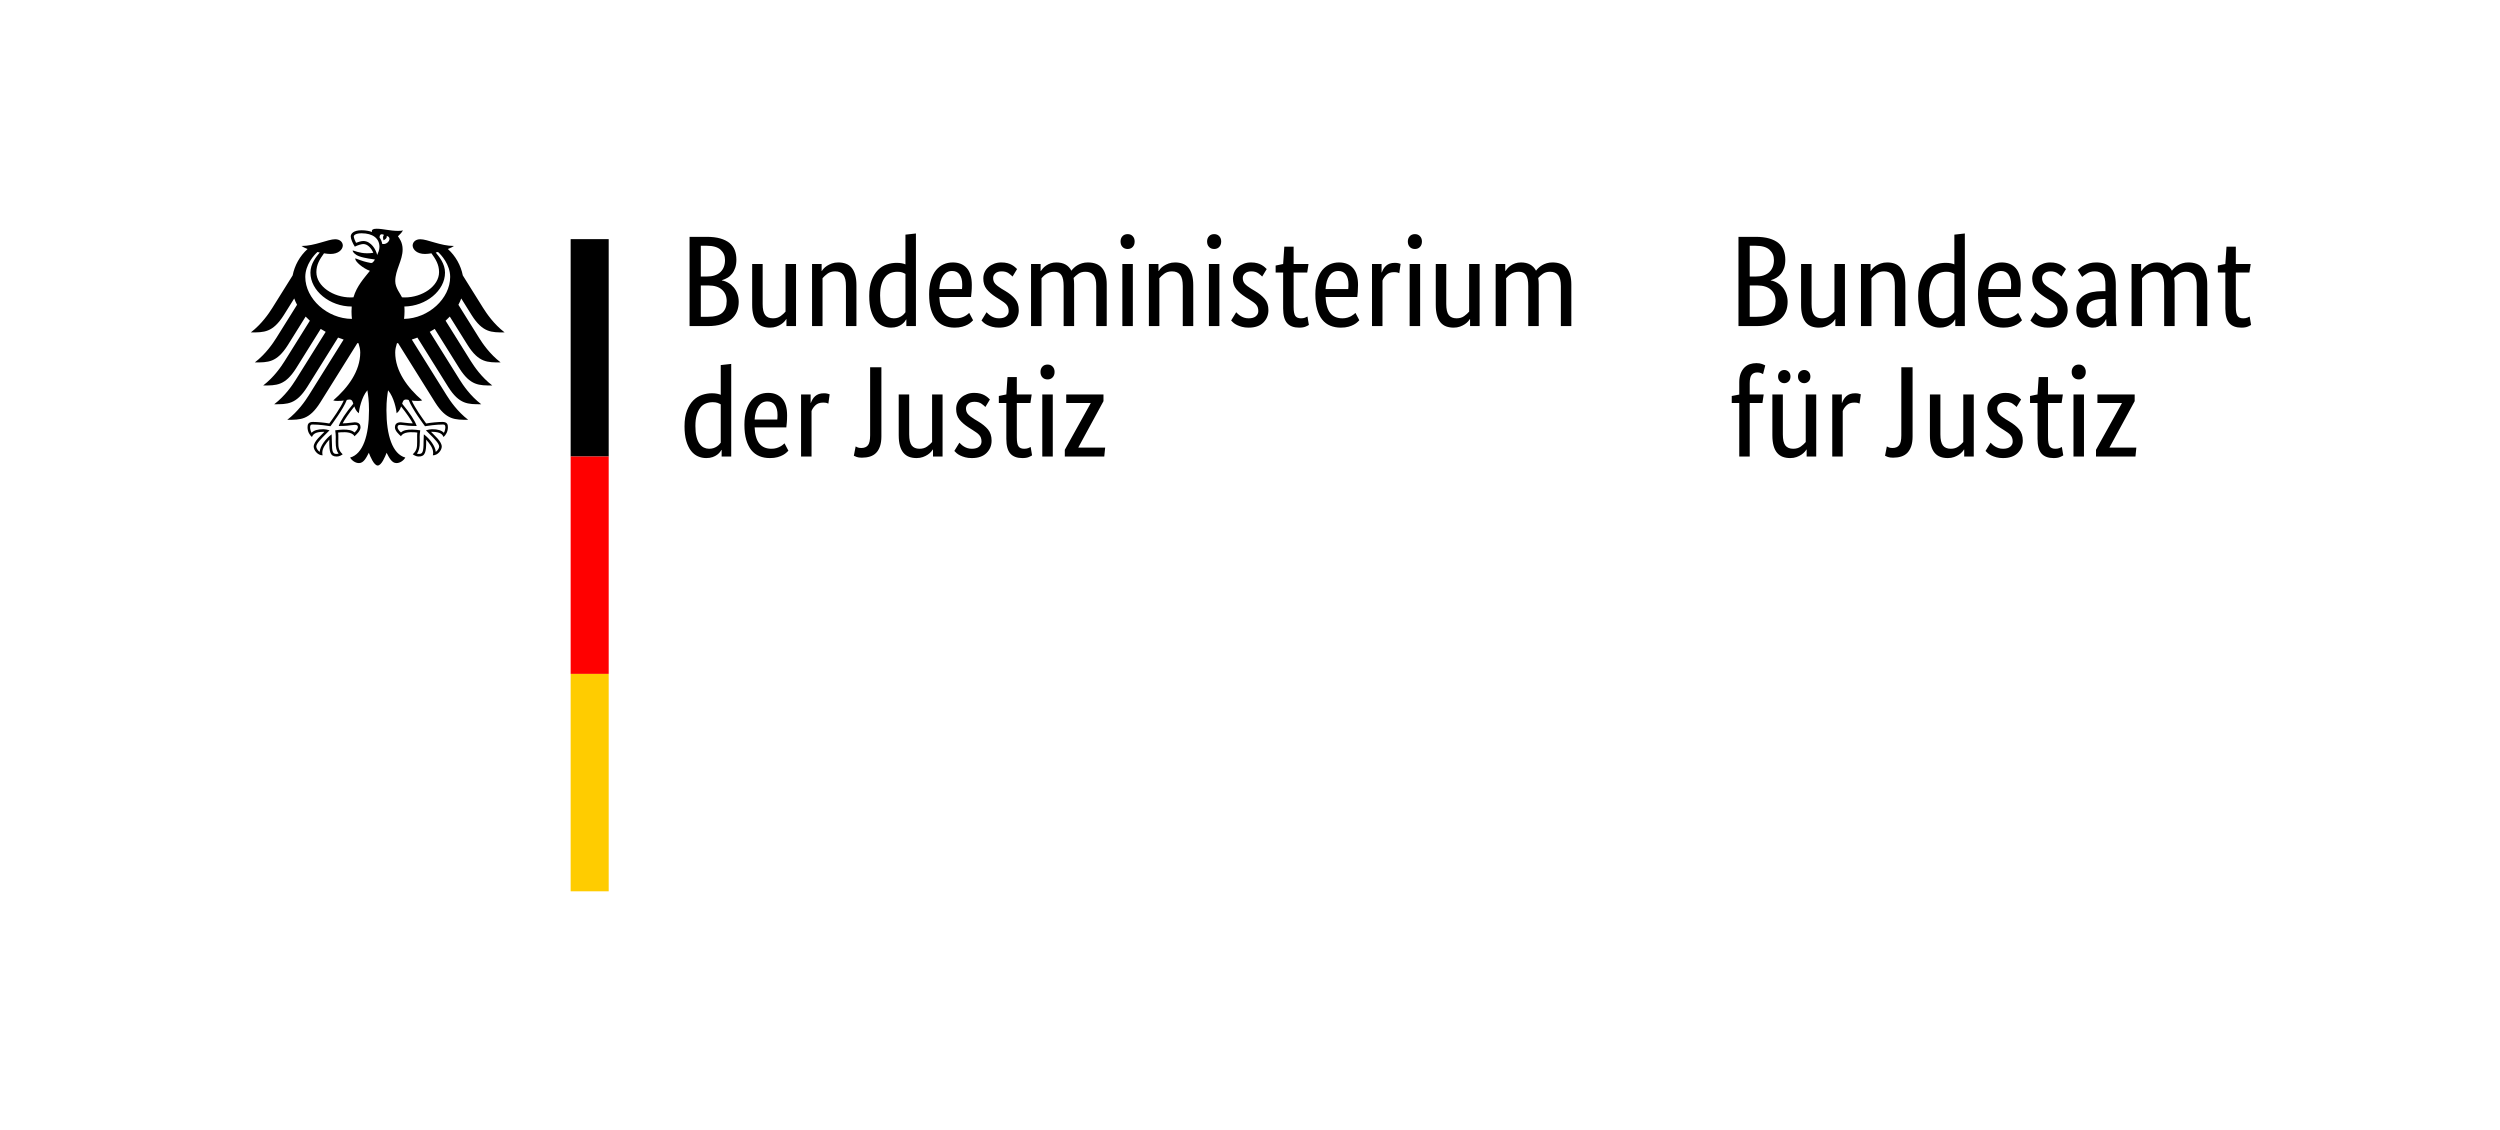 <?xml version="1.0" encoding="UTF-8"?>
<!DOCTYPE svg PUBLIC "-//W3C//DTD SVG 1.1//EN" "http://www.w3.org/Graphics/SVG/1.1/DTD/svg11.dtd">
<svg version="1.1" xmlns="http://www.w3.org/2000/svg" xmlns:xlink="http://www.w3.org/1999/xlink" x="0" y="0" width="230" height="104" viewBox="0, 0, 230, 104">
  <g id="Background">
    <rect x="0" y="0" width="230" height="104" fill="#FFFFFF"/>
  </g>
  <g id="Name" transform="scale(1,-1) translate(0,-104)">
    <path d="M 67.748,80.117 C 67.748,79.831 67.712,79.581 67.641,79.367 C 67.569,79.153 67.472,78.968 67.349,78.814 C 67.226,78.659 67.084,78.534 66.921,78.439 C 66.758,78.344 66.59,78.272 66.415,78.225 L 66.415,78.201 C 66.629,78.161 66.83,78.086 67.016,77.975 C 67.203,77.864 67.365,77.725 67.504,77.558 C 67.643,77.391 67.754,77.195 67.837,76.969 C 67.921,76.743 67.962,76.495 67.962,76.225 C 67.962,75.9 67.907,75.603 67.796,75.333 C 67.684,75.063 67.512,74.829 67.278,74.631 C 67.044,74.432 66.748,74.278 66.391,74.167 C 66.034,74.055 65.61,74 65.118,74 L 63.44,74 L 63.44,82.211 L 65.023,82.211 C 65.507,82.211 65.921,82.161 66.266,82.062 C 66.612,81.963 66.895,81.822 67.117,81.64 C 67.339,81.457 67.5,81.237 67.599,80.979 C 67.698,80.722 67.748,80.434 67.748,80.117 z
M 66.701,80.081 C 66.701,80.462 66.566,80.775 66.296,81.021 C 66.026,81.267 65.602,81.39 65.023,81.39 L 64.475,81.39 L 64.475,78.558 L 65.011,78.558 C 65.566,78.558 65.987,78.693 66.272,78.962 C 66.558,79.232 66.701,79.605 66.701,80.081 z
M 66.855,76.297 C 66.855,76.741 66.711,77.092 66.421,77.35 C 66.132,77.608 65.717,77.737 65.177,77.737 L 64.475,77.737 L 64.475,74.857 L 65.118,74.857 C 65.729,74.857 66.171,74.978 66.445,75.22 C 66.719,75.462 66.855,75.821 66.855,76.297 z
M 73.234,74 L 72.353,74 L 72.353,74.643 L 72.329,74.643 C 72.306,74.595 72.254,74.526 72.175,74.434 C 72.095,74.343 71.994,74.256 71.871,74.173 C 71.748,74.089 71.6,74.016 71.425,73.952 C 71.251,73.889 71.056,73.857 70.842,73.857 C 70.588,73.857 70.36,73.895 70.158,73.97 C 69.955,74.046 69.783,74.167 69.64,74.333 C 69.497,74.5 69.388,74.716 69.313,74.982 C 69.237,75.248 69.2,75.575 69.2,75.963 L 69.2,79.712 L 70.164,79.712 L 70.164,76.035 C 70.164,75.559 70.241,75.22 70.396,75.017 C 70.55,74.815 70.79,74.714 71.116,74.714 C 71.393,74.714 71.627,74.783 71.818,74.922 C 72.008,75.061 72.159,75.198 72.27,75.333 L 72.27,79.712 L 73.234,79.712 L 73.234,74 z
M 77.827,74 L 77.827,77.677 C 77.827,78.161 77.746,78.508 77.583,78.718 C 77.421,78.929 77.173,79.034 76.84,79.034 C 76.554,79.034 76.316,78.962 76.126,78.82 C 75.935,78.677 75.784,78.538 75.673,78.403 L 75.673,74 L 74.709,74 L 74.709,79.712 L 75.59,79.712 L 75.59,79.069 L 75.614,79.069 C 75.638,79.117 75.689,79.186 75.769,79.278 C 75.848,79.369 75.951,79.456 76.078,79.54 C 76.205,79.623 76.356,79.696 76.53,79.76 C 76.705,79.823 76.903,79.855 77.125,79.855 C 77.379,79.855 77.609,79.817 77.815,79.742 C 78.022,79.666 78.196,79.545 78.339,79.379 C 78.482,79.212 78.593,78.996 78.672,78.73 C 78.751,78.465 78.791,78.137 78.791,77.749 L 78.791,74 L 77.827,74 z
M 79.969,76.773 C 79.969,77.352 80.045,77.836 80.195,78.225 C 80.346,78.613 80.54,78.927 80.778,79.165 C 81.016,79.403 81.286,79.571 81.588,79.67 C 81.889,79.769 82.191,79.819 82.492,79.819 C 82.674,79.819 82.833,79.805 82.968,79.777 C 83.103,79.75 83.214,79.716 83.301,79.676 L 83.301,82.413 L 84.265,82.52 L 84.265,74 L 83.385,74 L 83.385,74.607 L 83.361,74.607 C 83.337,74.559 83.293,74.494 83.23,74.411 C 83.166,74.327 83.079,74.244 82.968,74.161 C 82.857,74.077 82.718,74.006 82.552,73.946 C 82.385,73.887 82.191,73.857 81.968,73.857 C 81.699,73.857 81.443,73.911 81.201,74.018 C 80.959,74.125 80.747,74.296 80.564,74.53 C 80.382,74.764 80.237,75.065 80.13,75.434 C 80.023,75.803 79.969,76.249 79.969,76.773 z
M 82.23,74.714 C 82.381,74.714 82.516,74.734 82.635,74.773 C 82.754,74.813 82.857,74.863 82.944,74.922 C 83.031,74.982 83.105,75.043 83.164,75.107 C 83.224,75.17 83.269,75.226 83.301,75.273 L 83.301,78.796 C 83.214,78.851 83.113,78.899 82.998,78.939 C 82.883,78.978 82.738,78.998 82.563,78.998 C 82.341,78.998 82.133,78.96 81.939,78.885 C 81.744,78.81 81.576,78.685 81.433,78.51 C 81.29,78.336 81.177,78.109 81.094,77.832 C 81.01,77.554 80.969,77.213 80.969,76.808 C 80.969,76.412 81.002,76.081 81.07,75.815 C 81.137,75.549 81.231,75.335 81.35,75.172 C 81.469,75.01 81.603,74.892 81.754,74.821 C 81.905,74.75 82.064,74.714 82.23,74.714 z
M 89.406,77.784 C 89.406,77.538 89.398,77.326 89.382,77.148 C 89.366,76.969 89.35,76.812 89.335,76.677 L 86.419,76.677 C 86.451,76.003 86.596,75.507 86.853,75.19 C 87.111,74.873 87.482,74.714 87.966,74.714 C 88.133,74.714 88.283,74.734 88.418,74.773 C 88.553,74.813 88.67,74.861 88.769,74.916 C 88.868,74.972 88.952,75.027 89.019,75.083 C 89.087,75.138 89.136,75.182 89.168,75.214 L 89.525,74.535 C 89.485,74.496 89.426,74.438 89.346,74.363 C 89.267,74.288 89.16,74.212 89.025,74.137 C 88.89,74.061 88.724,73.996 88.525,73.941 C 88.327,73.885 88.093,73.857 87.823,73.857 C 87.466,73.857 87.143,73.917 86.853,74.036 C 86.564,74.155 86.318,74.339 86.116,74.589 C 85.913,74.839 85.757,75.156 85.645,75.541 C 85.534,75.926 85.479,76.388 85.479,76.927 C 85.479,77.435 85.536,77.874 85.651,78.242 C 85.766,78.611 85.923,78.915 86.121,79.153 C 86.32,79.391 86.55,79.567 86.812,79.682 C 87.073,79.797 87.355,79.855 87.657,79.855 C 88.204,79.855 88.632,79.682 88.942,79.337 C 89.251,78.992 89.406,78.474 89.406,77.784 z
M 87.597,79.069 C 87.256,79.069 86.982,78.927 86.776,78.641 C 86.57,78.355 86.451,77.943 86.419,77.403 L 88.501,77.403 C 88.509,77.443 88.515,77.501 88.519,77.576 C 88.523,77.651 88.525,77.733 88.525,77.82 C 88.525,78.217 88.446,78.524 88.287,78.742 C 88.129,78.96 87.899,79.069 87.597,79.069 z
M 93.154,78.558 C 93.091,78.629 92.976,78.726 92.809,78.849 C 92.643,78.972 92.424,79.034 92.155,79.034 C 91.901,79.034 91.707,78.974 91.572,78.855 C 91.437,78.736 91.369,78.593 91.369,78.427 C 91.369,78.213 91.431,78.036 91.554,77.897 C 91.677,77.758 91.865,77.61 92.119,77.451 L 92.476,77.237 C 92.865,77.007 93.17,76.759 93.392,76.493 C 93.615,76.227 93.726,75.884 93.726,75.464 C 93.726,75.011 93.569,74.631 93.256,74.321 C 92.942,74.012 92.492,73.857 91.905,73.857 C 91.675,73.857 91.472,73.881 91.298,73.929 C 91.124,73.976 90.971,74.032 90.84,74.095 C 90.709,74.159 90.6,74.228 90.513,74.303 C 90.425,74.379 90.354,74.448 90.298,74.512 L 90.763,75.273 C 90.81,75.226 90.868,75.17 90.935,75.107 C 91.002,75.043 91.084,74.982 91.179,74.922 C 91.274,74.863 91.381,74.813 91.5,74.773 C 91.619,74.734 91.758,74.714 91.917,74.714 C 92.202,74.714 92.421,74.778 92.571,74.904 C 92.722,75.031 92.797,75.186 92.797,75.368 C 92.797,75.503 92.78,75.62 92.744,75.72 C 92.708,75.819 92.655,75.908 92.583,75.987 C 92.512,76.067 92.424,76.142 92.321,76.213 C 92.218,76.285 92.099,76.364 91.964,76.451 L 91.607,76.677 C 91.25,76.908 90.971,77.15 90.769,77.403 C 90.566,77.657 90.465,77.983 90.465,78.379 C 90.465,78.593 90.507,78.79 90.59,78.968 C 90.673,79.147 90.79,79.301 90.941,79.432 C 91.092,79.563 91.268,79.666 91.471,79.742 C 91.673,79.817 91.889,79.855 92.119,79.855 C 92.341,79.855 92.532,79.833 92.69,79.789 C 92.849,79.746 92.986,79.69 93.101,79.623 C 93.216,79.555 93.311,79.488 93.386,79.421 C 93.462,79.353 93.523,79.296 93.571,79.248 L 93.154,78.558 z
M 97.855,74 L 97.855,77.677 C 97.855,78.145 97.787,78.482 97.653,78.689 C 97.518,78.895 97.3,78.998 96.998,78.998 C 96.839,78.998 96.699,78.978 96.576,78.939 C 96.453,78.899 96.344,78.849 96.248,78.79 C 96.153,78.73 96.07,78.665 95.999,78.593 C 95.927,78.522 95.868,78.459 95.82,78.403 L 95.82,74 L 94.856,74 L 94.856,79.712 L 95.737,79.712 L 95.737,79.069 L 95.76,79.069 C 95.8,79.133 95.86,79.21 95.939,79.301 C 96.018,79.393 96.118,79.48 96.237,79.563 C 96.356,79.647 96.494,79.716 96.653,79.772 C 96.812,79.827 96.99,79.855 97.189,79.855 C 97.839,79.855 98.299,79.601 98.569,79.093 C 98.624,79.172 98.7,79.258 98.795,79.349 C 98.89,79.44 99.001,79.524 99.128,79.599 C 99.255,79.674 99.398,79.736 99.557,79.783 C 99.715,79.831 99.89,79.855 100.08,79.855 C 101.239,79.855 101.818,79.18 101.818,77.832 L 101.818,74 L 100.854,74 L 100.854,77.677 C 100.854,78.145 100.77,78.482 100.604,78.689 C 100.437,78.895 100.191,78.998 99.866,78.998 C 99.596,78.998 99.372,78.933 99.194,78.802 C 99.015,78.671 98.874,78.546 98.771,78.427 C 98.787,78.34 98.799,78.246 98.807,78.147 C 98.815,78.048 98.819,77.943 98.819,77.832 L 98.819,74 L 97.855,74 z
M 104.221,74 L 103.257,74 L 103.257,79.712 L 104.221,79.712 L 104.221,74 z
M 103.745,81.092 C 103.547,81.092 103.388,81.156 103.269,81.283 C 103.15,81.41 103.091,81.576 103.091,81.783 C 103.091,81.981 103.15,82.144 103.269,82.27 C 103.388,82.397 103.547,82.461 103.745,82.461 C 103.936,82.461 104.091,82.397 104.21,82.27 C 104.329,82.144 104.388,81.981 104.388,81.783 C 104.388,81.576 104.329,81.41 104.21,81.283 C 104.091,81.156 103.936,81.092 103.745,81.092 z
M 108.815,74 L 108.815,77.677 C 108.815,78.161 108.734,78.508 108.571,78.718 C 108.408,78.929 108.16,79.034 107.827,79.034 C 107.541,79.034 107.303,78.962 107.113,78.82 C 106.923,78.677 106.772,78.538 106.661,78.403 L 106.661,74 L 105.697,74 L 105.697,79.712 L 106.578,79.712 L 106.578,79.069 L 106.601,79.069 C 106.625,79.117 106.677,79.186 106.756,79.278 C 106.835,79.369 106.939,79.456 107.066,79.54 C 107.192,79.623 107.343,79.696 107.518,79.76 C 107.692,79.823 107.891,79.855 108.113,79.855 C 108.367,79.855 108.597,79.817 108.803,79.742 C 109.009,79.666 109.184,79.545 109.326,79.379 C 109.469,79.212 109.58,78.996 109.66,78.73 C 109.739,78.465 109.779,78.137 109.779,77.749 L 109.779,74 L 108.815,74 z
M 112.183,74 L 111.219,74 L 111.219,79.712 L 112.183,79.712 L 112.183,74 z
M 111.707,81.092 C 111.508,81.092 111.35,81.156 111.231,81.283 C 111.112,81.41 111.052,81.576 111.052,81.783 C 111.052,81.981 111.112,82.144 111.231,82.27 C 111.35,82.397 111.508,82.461 111.707,82.461 C 111.897,82.461 112.052,82.397 112.171,82.27 C 112.29,82.144 112.349,81.981 112.349,81.783 C 112.349,81.576 112.29,81.41 112.171,81.283 C 112.052,81.156 111.897,81.092 111.707,81.092 z
M 116.121,78.558 C 116.058,78.629 115.943,78.726 115.776,78.849 C 115.61,78.972 115.391,79.034 115.122,79.034 C 114.868,79.034 114.674,78.974 114.539,78.855 C 114.404,78.736 114.336,78.593 114.336,78.427 C 114.336,78.213 114.398,78.036 114.521,77.897 C 114.644,77.758 114.832,77.61 115.086,77.451 L 115.443,77.237 C 115.832,77.007 116.137,76.759 116.359,76.493 C 116.582,76.227 116.693,75.884 116.693,75.464 C 116.693,75.011 116.536,74.631 116.223,74.321 C 115.909,74.012 115.459,73.857 114.872,73.857 C 114.642,73.857 114.439,73.881 114.265,73.929 C 114.091,73.976 113.938,74.032 113.807,74.095 C 113.676,74.159 113.567,74.228 113.48,74.303 C 113.392,74.379 113.321,74.448 113.265,74.512 L 113.73,75.273 C 113.777,75.226 113.835,75.17 113.902,75.107 C 113.969,75.043 114.051,74.982 114.146,74.922 C 114.241,74.863 114.348,74.813 114.467,74.773 C 114.586,74.734 114.725,74.714 114.884,74.714 C 115.169,74.714 115.388,74.778 115.538,74.904 C 115.689,75.031 115.764,75.186 115.764,75.368 C 115.764,75.503 115.747,75.62 115.711,75.72 C 115.675,75.819 115.622,75.908 115.55,75.987 C 115.479,76.067 115.391,76.142 115.288,76.213 C 115.185,76.285 115.066,76.364 114.931,76.451 L 114.574,76.677 C 114.217,76.908 113.938,77.15 113.736,77.403 C 113.533,77.657 113.432,77.983 113.432,78.379 C 113.432,78.593 113.474,78.79 113.557,78.968 C 113.64,79.147 113.757,79.301 113.908,79.432 C 114.059,79.563 114.235,79.666 114.438,79.742 C 114.64,79.817 114.856,79.855 115.086,79.855 C 115.308,79.855 115.499,79.833 115.657,79.789 C 115.816,79.746 115.953,79.69 116.068,79.623 C 116.183,79.555 116.278,79.488 116.353,79.421 C 116.429,79.353 116.49,79.296 116.538,79.248 L 116.121,78.558 z
M 120.263,78.927 L 119.013,78.927 L 119.013,75.761 C 119.013,75.357 119.065,75.081 119.168,74.934 C 119.271,74.787 119.445,74.714 119.691,74.714 C 119.834,74.714 119.957,74.734 120.06,74.773 C 120.163,74.813 120.239,74.849 120.286,74.881 L 120.417,74.107 C 120.378,74.075 120.282,74.026 120.132,73.958 C 119.981,73.891 119.779,73.857 119.525,73.857 C 119.033,73.857 118.664,73.994 118.418,74.268 C 118.172,74.541 118.049,74.996 118.049,75.63 L 118.049,78.927 L 117.359,78.927 L 117.359,79.569 L 118.049,79.712 L 118.156,81.307 L 119.013,81.307 L 119.013,79.712 L 120.382,79.712 L 120.263,78.927 z
M 124.939,77.784 C 124.939,77.538 124.931,77.326 124.915,77.148 C 124.9,76.969 124.884,76.812 124.868,76.677 L 121.952,76.677 C 121.984,76.003 122.129,75.507 122.387,75.19 C 122.645,74.873 123.016,74.714 123.499,74.714 C 123.666,74.714 123.817,74.734 123.952,74.773 C 124.087,74.813 124.204,74.861 124.303,74.916 C 124.402,74.972 124.485,75.027 124.553,75.083 C 124.62,75.138 124.67,75.182 124.701,75.214 L 125.058,74.535 C 125.019,74.496 124.959,74.438 124.88,74.363 C 124.8,74.288 124.693,74.212 124.558,74.137 C 124.424,74.061 124.257,73.996 124.059,73.941 C 123.86,73.885 123.626,73.857 123.357,73.857 C 123,73.857 122.676,73.917 122.387,74.036 C 122.097,74.155 121.851,74.339 121.649,74.589 C 121.447,74.839 121.29,75.156 121.179,75.541 C 121.068,75.926 121.012,76.388 121.012,76.927 C 121.012,77.435 121.07,77.874 121.185,78.242 C 121.3,78.611 121.457,78.915 121.655,79.153 C 121.853,79.391 122.083,79.567 122.345,79.682 C 122.607,79.797 122.888,79.855 123.19,79.855 C 123.737,79.855 124.166,79.682 124.475,79.337 C 124.785,78.992 124.939,78.474 124.939,77.784 z
M 123.13,79.069 C 122.789,79.069 122.516,78.927 122.309,78.641 C 122.103,78.355 121.984,77.943 121.952,77.403 L 124.035,77.403 C 124.043,77.443 124.049,77.501 124.053,77.576 C 124.057,77.651 124.059,77.733 124.059,77.82 C 124.059,78.217 123.979,78.524 123.821,78.742 C 123.662,78.96 123.432,79.069 123.13,79.069 z
M 128.735,78.867 C 128.712,78.883 128.66,78.903 128.581,78.927 C 128.501,78.95 128.394,78.962 128.259,78.962 C 127.958,78.962 127.722,78.881 127.551,78.718 C 127.381,78.556 127.26,78.379 127.188,78.189 L 127.188,74 L 126.225,74 L 126.225,79.712 L 127.105,79.712 L 127.105,78.939 L 127.129,78.939 C 127.169,79.05 127.22,79.159 127.284,79.266 C 127.347,79.373 127.426,79.468 127.522,79.551 C 127.617,79.635 127.73,79.7 127.861,79.748 C 127.992,79.795 128.148,79.819 128.331,79.819 C 128.466,79.819 128.575,79.807 128.658,79.783 C 128.741,79.76 128.807,79.74 128.854,79.724 L 128.735,78.867 z
M 130.651,74 L 129.687,74 L 129.687,79.712 L 130.651,79.712 L 130.651,74 z
M 130.175,81.092 C 129.977,81.092 129.818,81.156 129.699,81.283 C 129.58,81.41 129.521,81.576 129.521,81.783 C 129.521,81.981 129.58,82.144 129.699,82.27 C 129.818,82.397 129.977,82.461 130.175,82.461 C 130.366,82.461 130.52,82.397 130.639,82.27 C 130.758,82.144 130.818,81.981 130.818,81.783 C 130.818,81.576 130.758,81.41 130.639,81.283 C 130.52,81.156 130.366,81.092 130.175,81.092 z
M 136.125,74 L 135.245,74 L 135.245,74.643 L 135.221,74.643 C 135.197,74.595 135.145,74.526 135.066,74.434 C 134.987,74.343 134.886,74.256 134.763,74.173 C 134.64,74.089 134.491,74.016 134.316,73.952 C 134.142,73.889 133.948,73.857 133.733,73.857 C 133.48,73.857 133.251,73.895 133.049,73.97 C 132.847,74.046 132.674,74.167 132.531,74.333 C 132.389,74.5 132.28,74.716 132.204,74.982 C 132.129,75.248 132.091,75.575 132.091,75.963 L 132.091,79.712 L 133.055,79.712 L 133.055,76.035 C 133.055,75.559 133.132,75.22 133.287,75.017 C 133.442,74.815 133.682,74.714 134.007,74.714 C 134.285,74.714 134.519,74.783 134.709,74.922 C 134.9,75.061 135.05,75.198 135.161,75.333 L 135.161,79.712 L 136.125,79.712 L 136.125,74 z
M 140.6,74 L 140.6,77.677 C 140.6,78.145 140.532,78.482 140.397,78.689 C 140.262,78.895 140.044,78.998 139.743,78.998 C 139.584,78.998 139.443,78.978 139.321,78.939 C 139.197,78.899 139.088,78.849 138.993,78.79 C 138.898,78.73 138.815,78.665 138.743,78.593 C 138.672,78.522 138.612,78.459 138.565,78.403 L 138.565,74 L 137.601,74 L 137.601,79.712 L 138.482,79.712 L 138.482,79.069 L 138.505,79.069 C 138.545,79.133 138.605,79.21 138.684,79.301 C 138.763,79.393 138.862,79.48 138.981,79.563 C 139.1,79.647 139.239,79.716 139.398,79.772 C 139.556,79.827 139.735,79.855 139.933,79.855 C 140.584,79.855 141.044,79.601 141.314,79.093 C 141.369,79.172 141.445,79.258 141.54,79.349 C 141.635,79.44 141.746,79.524 141.873,79.599 C 142,79.674 142.143,79.736 142.301,79.783 C 142.46,79.831 142.635,79.855 142.825,79.855 C 143.983,79.855 144.562,79.18 144.562,77.832 L 144.562,74 L 143.599,74 L 143.599,77.677 C 143.599,78.145 143.515,78.482 143.349,78.689 C 143.182,78.895 142.936,78.998 142.611,78.998 C 142.341,78.998 142.117,78.933 141.939,78.802 C 141.76,78.671 141.619,78.546 141.516,78.427 C 141.532,78.34 141.544,78.246 141.552,78.147 C 141.56,78.048 141.564,77.943 141.564,77.832 L 141.564,74 L 140.6,74 z
M 62.976,64.773 C 62.976,65.352 63.051,65.836 63.202,66.225 C 63.353,66.613 63.547,66.927 63.785,67.165 C 64.023,67.403 64.293,67.571 64.594,67.67 C 64.896,67.769 65.197,67.819 65.499,67.819 C 65.681,67.819 65.84,67.805 65.975,67.777 C 66.11,67.75 66.221,67.716 66.308,67.676 L 66.308,70.413 L 67.272,70.52 L 67.272,62 L 66.391,62 L 66.391,62.607 L 66.368,62.607 C 66.344,62.559 66.3,62.494 66.237,62.411 C 66.173,62.327 66.086,62.244 65.975,62.161 C 65.864,62.077 65.725,62.006 65.558,61.946 C 65.392,61.887 65.197,61.857 64.975,61.857 C 64.706,61.857 64.45,61.911 64.208,62.018 C 63.966,62.125 63.754,62.295 63.571,62.53 C 63.389,62.764 63.244,63.065 63.137,63.434 C 63.03,63.803 62.976,64.249 62.976,64.773 z
M 65.237,62.714 C 65.388,62.714 65.523,62.734 65.642,62.773 C 65.761,62.813 65.864,62.863 65.951,62.922 C 66.038,62.982 66.112,63.043 66.171,63.107 C 66.231,63.17 66.276,63.226 66.308,63.273 L 66.308,66.796 C 66.221,66.851 66.12,66.899 66.005,66.939 C 65.889,66.978 65.745,66.998 65.57,66.998 C 65.348,66.998 65.14,66.96 64.945,66.885 C 64.751,66.81 64.582,66.685 64.44,66.51 C 64.297,66.336 64.184,66.109 64.101,65.832 C 64.017,65.554 63.976,65.213 63.976,64.808 C 63.976,64.412 64.009,64.081 64.077,63.815 C 64.144,63.549 64.237,63.335 64.356,63.172 C 64.475,63.01 64.61,62.892 64.761,62.821 C 64.912,62.75 65.07,62.714 65.237,62.714 z
M 72.413,65.784 C 72.413,65.538 72.405,65.326 72.389,65.148 C 72.373,64.969 72.357,64.812 72.341,64.677 L 69.426,64.677 C 69.457,64.003 69.602,63.507 69.86,63.19 C 70.118,62.873 70.489,62.714 70.973,62.714 C 71.139,62.714 71.29,62.734 71.425,62.773 C 71.56,62.813 71.677,62.861 71.776,62.916 C 71.875,62.972 71.959,63.027 72.026,63.083 C 72.093,63.138 72.143,63.182 72.175,63.214 L 72.532,62.535 C 72.492,62.496 72.433,62.438 72.353,62.363 C 72.274,62.288 72.167,62.212 72.032,62.137 C 71.897,62.062 71.73,61.996 71.532,61.941 C 71.334,61.885 71.1,61.857 70.83,61.857 C 70.473,61.857 70.15,61.917 69.86,62.036 C 69.571,62.155 69.325,62.339 69.122,62.589 C 68.92,62.839 68.763,63.156 68.652,63.541 C 68.541,63.926 68.486,64.388 68.486,64.927 C 68.486,65.435 68.543,65.874 68.658,66.242 C 68.773,66.611 68.93,66.915 69.128,67.153 C 69.327,67.391 69.557,67.567 69.819,67.682 C 70.08,67.797 70.362,67.855 70.663,67.855 C 71.211,67.855 71.639,67.682 71.949,67.337 C 72.258,66.992 72.413,66.474 72.413,65.784 z
M 70.604,67.069 C 70.263,67.069 69.989,66.927 69.783,66.641 C 69.576,66.355 69.457,65.943 69.426,65.403 L 71.508,65.403 C 71.516,65.443 71.522,65.501 71.526,65.576 C 71.53,65.651 71.532,65.733 71.532,65.82 C 71.532,66.217 71.453,66.524 71.294,66.742 C 71.135,66.96 70.905,67.069 70.604,67.069 z
M 76.209,66.867 C 76.185,66.883 76.133,66.903 76.054,66.927 C 75.975,66.95 75.868,66.962 75.733,66.962 C 75.431,66.962 75.195,66.881 75.025,66.718 C 74.854,66.556 74.733,66.379 74.662,66.189 L 74.662,62 L 73.698,62 L 73.698,67.712 L 74.579,67.712 L 74.579,66.939 L 74.602,66.939 C 74.642,67.05 74.694,67.159 74.757,67.266 C 74.82,67.373 74.9,67.468 74.995,67.551 C 75.09,67.635 75.203,67.7 75.334,67.748 C 75.465,67.795 75.622,67.819 75.804,67.819 C 75.939,67.819 76.048,67.807 76.132,67.783 C 76.215,67.76 76.28,67.74 76.328,67.724 L 76.209,66.867 z
M 81.088,63.844 C 81.088,63.487 81.044,63.184 80.957,62.934 C 80.87,62.684 80.749,62.482 80.594,62.327 C 80.439,62.173 80.251,62.062 80.029,61.994 C 79.807,61.927 79.561,61.893 79.291,61.893 C 79.093,61.893 78.934,61.915 78.815,61.958 C 78.696,62.002 78.609,62.04 78.553,62.071 L 78.72,62.928 C 78.767,62.897 78.833,62.865 78.916,62.833 C 78.999,62.801 79.108,62.785 79.243,62.785 C 79.513,62.785 79.715,62.869 79.85,63.035 C 79.985,63.202 80.052,63.507 80.052,63.952 L 80.052,70.211 L 81.088,70.211 L 81.088,63.844 z
M 86.716,62 L 85.836,62 L 85.836,62.643 L 85.812,62.643 C 85.788,62.595 85.737,62.526 85.657,62.434 C 85.578,62.343 85.477,62.256 85.354,62.173 C 85.231,62.089 85.082,62.016 84.908,61.952 C 84.733,61.889 84.539,61.857 84.325,61.857 C 84.071,61.857 83.843,61.895 83.64,61.97 C 83.438,62.046 83.266,62.167 83.123,62.333 C 82.98,62.5 82.871,62.716 82.796,62.982 C 82.72,63.248 82.682,63.575 82.682,63.964 L 82.682,67.712 L 83.646,67.712 L 83.646,64.035 C 83.646,63.559 83.724,63.22 83.878,63.017 C 84.033,62.815 84.273,62.714 84.598,62.714 C 84.876,62.714 85.11,62.783 85.3,62.922 C 85.491,63.061 85.641,63.198 85.753,63.333 L 85.753,67.712 L 86.716,67.712 L 86.716,62 z
M 90.655,66.558 C 90.592,66.629 90.477,66.726 90.31,66.849 C 90.144,66.972 89.925,67.034 89.656,67.034 C 89.402,67.034 89.208,66.974 89.073,66.855 C 88.938,66.736 88.87,66.593 88.87,66.427 C 88.87,66.213 88.932,66.036 89.055,65.897 C 89.178,65.758 89.366,65.61 89.62,65.451 L 89.977,65.237 C 90.366,65.007 90.671,64.759 90.893,64.493 C 91.115,64.227 91.227,63.884 91.227,63.464 C 91.227,63.011 91.07,62.631 90.757,62.321 C 90.443,62.012 89.993,61.857 89.406,61.857 C 89.176,61.857 88.974,61.881 88.799,61.929 C 88.624,61.976 88.472,62.032 88.341,62.095 C 88.21,62.159 88.101,62.228 88.014,62.303 C 87.926,62.379 87.855,62.448 87.799,62.512 L 88.263,63.273 C 88.311,63.226 88.369,63.17 88.436,63.107 C 88.504,63.043 88.585,62.982 88.68,62.922 C 88.775,62.863 88.882,62.813 89.001,62.773 C 89.12,62.734 89.259,62.714 89.418,62.714 C 89.703,62.714 89.922,62.778 90.072,62.904 C 90.223,63.031 90.298,63.186 90.298,63.368 C 90.298,63.503 90.281,63.62 90.245,63.72 C 90.209,63.819 90.156,63.908 90.084,63.987 C 90.013,64.067 89.925,64.142 89.822,64.213 C 89.719,64.285 89.6,64.364 89.465,64.451 L 89.108,64.677 C 88.751,64.908 88.472,65.15 88.269,65.403 C 88.067,65.657 87.966,65.983 87.966,66.379 C 87.966,66.593 88.008,66.79 88.091,66.968 C 88.174,67.147 88.291,67.301 88.442,67.432 C 88.593,67.563 88.769,67.666 88.972,67.742 C 89.174,67.817 89.39,67.855 89.62,67.855 C 89.842,67.855 90.033,67.833 90.191,67.789 C 90.35,67.746 90.487,67.69 90.602,67.623 C 90.717,67.555 90.812,67.488 90.888,67.421 C 90.963,67.353 91.024,67.296 91.072,67.248 L 90.655,66.558 z
M 94.797,66.927 L 93.547,66.927 L 93.547,63.761 C 93.547,63.357 93.599,63.081 93.702,62.934 C 93.805,62.787 93.98,62.714 94.225,62.714 C 94.368,62.714 94.491,62.734 94.594,62.773 C 94.697,62.813 94.773,62.849 94.82,62.881 L 94.951,62.107 C 94.912,62.075 94.816,62.026 94.666,61.958 C 94.515,61.891 94.313,61.857 94.059,61.857 C 93.567,61.857 93.198,61.994 92.952,62.268 C 92.706,62.541 92.583,62.996 92.583,63.63 L 92.583,66.927 L 91.893,66.927 L 91.893,67.569 L 92.583,67.712 L 92.69,69.307 L 93.547,69.307 L 93.547,67.712 L 94.916,67.712 L 94.797,66.927 z
M 96.855,62 L 95.891,62 L 95.891,67.712 L 96.855,67.712 L 96.855,62 z
M 96.379,69.092 C 96.181,69.092 96.022,69.156 95.903,69.283 C 95.784,69.41 95.725,69.576 95.725,69.783 C 95.725,69.981 95.784,70.144 95.903,70.27 C 96.022,70.397 96.181,70.461 96.379,70.461 C 96.57,70.461 96.724,70.397 96.843,70.27 C 96.962,70.144 97.022,69.981 97.022,69.783 C 97.022,69.576 96.962,69.41 96.843,69.283 C 96.724,69.156 96.57,69.092 96.379,69.092 z
M 101.52,67.093 L 99.212,62.845 L 99.212,62.821 L 101.675,62.821 L 101.591,62 L 97.962,62 L 97.962,62.619 L 100.342,66.903 L 100.342,66.927 L 98.093,66.927 L 98.093,67.712 L 101.52,67.712 L 101.52,67.093 z
M 164.248,80.117 C 164.248,79.831 164.212,79.581 164.141,79.367 C 164.069,79.153 163.972,78.968 163.849,78.814 C 163.726,78.659 163.583,78.534 163.421,78.439 C 163.258,78.344 163.09,78.272 162.915,78.225 L 162.915,78.201 C 163.129,78.161 163.33,78.086 163.516,77.975 C 163.702,77.864 163.865,77.725 164.004,77.558 C 164.143,77.391 164.254,77.195 164.337,76.969 C 164.421,76.743 164.462,76.495 164.462,76.225 C 164.462,75.9 164.407,75.603 164.296,75.333 C 164.184,75.063 164.012,74.829 163.778,74.631 C 163.544,74.432 163.248,74.278 162.891,74.167 C 162.534,74.055 162.11,74 161.618,74 L 159.94,74 L 159.94,82.211 L 161.523,82.211 C 162.007,82.211 162.421,82.161 162.766,82.062 C 163.112,81.963 163.395,81.822 163.617,81.64 C 163.839,81.457 164,81.237 164.099,80.979 C 164.198,80.722 164.248,80.434 164.248,80.117 z
M 163.201,80.081 C 163.201,80.462 163.066,80.775 162.796,81.021 C 162.526,81.267 162.102,81.39 161.523,81.39 L 160.975,81.39 L 160.975,78.558 L 161.511,78.558 C 162.066,78.558 162.487,78.693 162.772,78.962 C 163.058,79.232 163.201,79.605 163.201,80.081 z
M 163.355,76.297 C 163.355,76.741 163.211,77.092 162.921,77.35 C 162.631,77.608 162.217,77.737 161.678,77.737 L 160.975,77.737 L 160.975,74.857 L 161.618,74.857 C 162.229,74.857 162.671,74.978 162.945,75.22 C 163.219,75.462 163.355,75.821 163.355,76.297 z
M 169.734,74 L 168.853,74 L 168.853,74.643 L 168.829,74.643 C 168.806,74.595 168.754,74.526 168.675,74.434 C 168.595,74.343 168.494,74.256 168.371,74.173 C 168.248,74.089 168.1,74.016 167.925,73.952 C 167.75,73.889 167.556,73.857 167.342,73.857 C 167.088,73.857 166.86,73.895 166.658,73.97 C 166.455,74.046 166.283,74.167 166.14,74.333 C 165.997,74.5 165.888,74.716 165.813,74.982 C 165.737,75.248 165.7,75.575 165.7,75.963 L 165.7,79.712 L 166.664,79.712 L 166.664,76.035 C 166.664,75.559 166.741,75.22 166.896,75.017 C 167.05,74.815 167.29,74.714 167.616,74.714 C 167.893,74.714 168.127,74.783 168.318,74.922 C 168.508,75.061 168.659,75.198 168.77,75.333 L 168.77,79.712 L 169.734,79.712 L 169.734,74 z
M 174.327,74 L 174.327,77.677 C 174.327,78.161 174.246,78.508 174.083,78.718 C 173.921,78.929 173.673,79.034 173.339,79.034 C 173.054,79.034 172.816,78.962 172.625,78.82 C 172.435,78.677 172.284,78.538 172.173,78.403 L 172.173,74 L 171.209,74 L 171.209,79.712 L 172.09,79.712 L 172.09,79.069 L 172.114,79.069 C 172.138,79.117 172.189,79.186 172.268,79.278 C 172.348,79.369 172.451,79.456 172.578,79.54 C 172.705,79.623 172.856,79.696 173.03,79.76 C 173.205,79.823 173.403,79.855 173.625,79.855 C 173.879,79.855 174.109,79.817 174.315,79.742 C 174.522,79.666 174.696,79.545 174.839,79.379 C 174.982,79.212 175.093,78.996 175.172,78.73 C 175.251,78.465 175.291,78.137 175.291,77.749 L 175.291,74 L 174.327,74 z
M 176.469,76.773 C 176.469,77.352 176.545,77.836 176.695,78.225 C 176.846,78.613 177.04,78.927 177.278,79.165 C 177.516,79.403 177.786,79.571 178.088,79.67 C 178.389,79.769 178.69,79.819 178.992,79.819 C 179.174,79.819 179.333,79.805 179.468,79.777 C 179.603,79.75 179.714,79.716 179.801,79.676 L 179.801,82.413 L 180.765,82.52 L 180.765,74 L 179.885,74 L 179.885,74.607 L 179.861,74.607 C 179.837,74.559 179.793,74.494 179.73,74.411 C 179.666,74.327 179.579,74.244 179.468,74.161 C 179.357,74.077 179.218,74.006 179.052,73.946 C 178.885,73.887 178.69,73.857 178.468,73.857 C 178.199,73.857 177.943,73.911 177.701,74.018 C 177.459,74.125 177.247,74.296 177.064,74.53 C 176.882,74.764 176.737,75.065 176.63,75.434 C 176.523,75.803 176.469,76.249 176.469,76.773 z
M 178.73,74.714 C 178.881,74.714 179.016,74.734 179.135,74.773 C 179.254,74.813 179.357,74.863 179.444,74.922 C 179.531,74.982 179.605,75.043 179.664,75.107 C 179.724,75.17 179.769,75.226 179.801,75.273 L 179.801,78.796 C 179.714,78.851 179.613,78.899 179.498,78.939 C 179.383,78.978 179.238,78.998 179.063,78.998 C 178.841,78.998 178.633,78.96 178.439,78.885 C 178.244,78.81 178.076,78.685 177.933,78.51 C 177.79,78.336 177.677,78.109 177.594,77.832 C 177.511,77.554 177.469,77.213 177.469,76.808 C 177.469,76.412 177.502,76.081 177.57,75.815 C 177.637,75.549 177.731,75.335 177.85,75.172 C 177.969,75.01 178.103,74.892 178.254,74.821 C 178.405,74.75 178.564,74.714 178.73,74.714 z
M 185.906,77.784 C 185.906,77.538 185.898,77.326 185.882,77.148 C 185.866,76.969 185.85,76.812 185.834,76.677 L 182.919,76.677 C 182.951,76.003 183.095,75.507 183.353,75.19 C 183.611,74.873 183.982,74.714 184.466,74.714 C 184.633,74.714 184.783,74.734 184.918,74.773 C 185.053,74.813 185.17,74.861 185.269,74.916 C 185.368,74.972 185.452,75.027 185.519,75.083 C 185.587,75.138 185.636,75.182 185.668,75.214 L 186.025,74.535 C 185.985,74.496 185.926,74.438 185.846,74.363 C 185.767,74.288 185.66,74.212 185.525,74.137 C 185.39,74.061 185.224,73.996 185.025,73.941 C 184.827,73.885 184.593,73.857 184.323,73.857 C 183.966,73.857 183.643,73.917 183.353,74.036 C 183.064,74.155 182.818,74.339 182.616,74.589 C 182.413,74.839 182.257,75.156 182.145,75.541 C 182.034,75.926 181.979,76.388 181.979,76.927 C 181.979,77.435 182.036,77.874 182.151,78.242 C 182.267,78.611 182.423,78.915 182.621,79.153 C 182.82,79.391 183.05,79.567 183.312,79.682 C 183.573,79.797 183.855,79.855 184.157,79.855 C 184.704,79.855 185.132,79.682 185.442,79.337 C 185.751,78.992 185.906,78.474 185.906,77.784 z
M 184.097,79.069 C 183.756,79.069 183.482,78.927 183.276,78.641 C 183.07,78.355 182.951,77.943 182.919,77.403 L 185.001,77.403 C 185.009,77.443 185.015,77.501 185.019,77.576 C 185.023,77.651 185.025,77.733 185.025,77.82 C 185.025,78.217 184.946,78.524 184.787,78.742 C 184.629,78.96 184.399,79.069 184.097,79.069 z
M 189.654,78.558 C 189.591,78.629 189.476,78.726 189.309,78.849 C 189.143,78.972 188.924,79.034 188.655,79.034 C 188.401,79.034 188.207,78.974 188.072,78.855 C 187.937,78.736 187.869,78.593 187.869,78.427 C 187.869,78.213 187.931,78.036 188.054,77.897 C 188.177,77.758 188.365,77.61 188.619,77.451 L 188.976,77.237 C 189.365,77.007 189.67,76.759 189.892,76.493 C 190.114,76.227 190.226,75.884 190.226,75.464 C 190.226,75.011 190.069,74.631 189.756,74.321 C 189.442,74.012 188.992,73.857 188.405,73.857 C 188.175,73.857 187.972,73.881 187.798,73.929 C 187.624,73.976 187.471,74.032 187.34,74.095 C 187.209,74.159 187.1,74.228 187.013,74.303 C 186.925,74.379 186.854,74.448 186.798,74.512 L 187.262,75.273 C 187.31,75.226 187.368,75.17 187.435,75.107 C 187.502,75.043 187.584,74.982 187.679,74.922 C 187.774,74.863 187.881,74.813 188,74.773 C 188.119,74.734 188.258,74.714 188.417,74.714 C 188.702,74.714 188.921,74.778 189.071,74.904 C 189.222,75.031 189.297,75.186 189.297,75.368 C 189.297,75.503 189.28,75.62 189.244,75.72 C 189.208,75.819 189.155,75.908 189.083,75.987 C 189.012,76.067 188.924,76.142 188.821,76.213 C 188.718,76.285 188.599,76.364 188.464,76.451 L 188.107,76.677 C 187.75,76.908 187.471,77.15 187.268,77.403 C 187.066,77.657 186.965,77.983 186.965,78.379 C 186.965,78.593 187.007,78.79 187.09,78.968 C 187.173,79.147 187.29,79.301 187.441,79.432 C 187.592,79.563 187.768,79.666 187.971,79.742 C 188.173,79.817 188.389,79.855 188.619,79.855 C 188.841,79.855 189.032,79.833 189.19,79.789 C 189.349,79.746 189.486,79.69 189.601,79.623 C 189.716,79.555 189.811,79.488 189.887,79.421 C 189.962,79.353 190.023,79.296 190.071,79.248 L 189.654,78.558 z
M 191.023,75.452 C 191.023,75.785 191.086,76.063 191.213,76.285 C 191.34,76.507 191.511,76.687 191.725,76.826 C 191.939,76.965 192.191,77.064 192.481,77.124 C 192.77,77.183 193.078,77.213 193.403,77.213 L 193.7,77.213 L 193.7,77.76 C 193.7,78.244 193.615,78.578 193.445,78.76 C 193.274,78.942 193.034,79.034 192.725,79.034 C 192.439,79.034 192.201,78.972 192.011,78.849 C 191.82,78.726 191.669,78.617 191.558,78.522 L 191.154,79.165 C 191.217,79.228 191.299,79.299 191.398,79.379 C 191.497,79.458 191.618,79.534 191.761,79.605 C 191.904,79.676 192.066,79.736 192.249,79.783 C 192.431,79.831 192.637,79.855 192.867,79.855 C 193.454,79.855 193.899,79.692 194.2,79.367 C 194.502,79.042 194.652,78.518 194.652,77.796 L 194.652,75.19 C 194.652,74.944 194.66,74.704 194.676,74.47 C 194.692,74.236 194.708,74.079 194.724,74 L 193.808,74 L 193.772,74.631 L 193.748,74.631 C 193.716,74.559 193.669,74.478 193.605,74.387 C 193.542,74.296 193.462,74.212 193.367,74.137 C 193.272,74.061 193.157,73.996 193.022,73.941 C 192.887,73.885 192.729,73.857 192.546,73.857 C 192.332,73.857 192.132,73.897 191.945,73.976 C 191.759,74.055 191.596,74.167 191.457,74.309 C 191.318,74.452 191.211,74.621 191.136,74.815 C 191.061,75.01 191.023,75.222 191.023,75.452 z
M 192.748,74.678 C 192.883,74.678 193.002,74.698 193.105,74.738 C 193.208,74.778 193.298,74.825 193.373,74.881 C 193.448,74.936 193.512,74.998 193.564,75.065 C 193.615,75.132 193.661,75.19 193.7,75.238 L 193.7,76.499 L 193.391,76.487 C 192.931,76.471 192.582,76.392 192.344,76.249 C 192.106,76.106 191.987,75.876 191.987,75.559 C 191.987,75.265 192.054,75.045 192.189,74.898 C 192.324,74.752 192.51,74.678 192.748,74.678 z
M 199.103,74 L 199.103,77.677 C 199.103,78.145 199.036,78.482 198.901,78.689 C 198.766,78.895 198.548,78.998 198.246,78.998 C 198.088,78.998 197.947,78.978 197.824,78.939 C 197.701,78.899 197.592,78.849 197.496,78.79 C 197.401,78.73 197.318,78.665 197.247,78.593 C 197.175,78.522 197.116,78.459 197.068,78.403 L 197.068,74 L 196.104,74 L 196.104,79.712 L 196.985,79.712 L 196.985,79.069 L 197.009,79.069 C 197.048,79.133 197.108,79.21 197.187,79.301 C 197.266,79.393 197.366,79.48 197.485,79.563 C 197.604,79.647 197.742,79.716 197.901,79.772 C 198.06,79.827 198.238,79.855 198.437,79.855 C 199.087,79.855 199.547,79.601 199.817,79.093 C 199.873,79.172 199.948,79.258 200.043,79.349 C 200.138,79.44 200.249,79.524 200.376,79.599 C 200.503,79.674 200.646,79.736 200.805,79.783 C 200.963,79.831 201.138,79.855 201.328,79.855 C 202.487,79.855 203.066,79.18 203.066,77.832 L 203.066,74 L 202.102,74 L 202.102,77.677 C 202.102,78.145 202.018,78.482 201.852,78.689 C 201.685,78.895 201.439,78.998 201.114,78.998 C 200.844,78.998 200.62,78.933 200.442,78.802 C 200.263,78.671 200.122,78.546 200.019,78.427 C 200.035,78.34 200.047,78.246 200.055,78.147 C 200.063,78.048 200.067,77.943 200.067,77.832 L 200.067,74 L 199.103,74 z
M 206.945,78.927 L 205.696,78.927 L 205.696,75.761 C 205.696,75.357 205.747,75.081 205.85,74.934 C 205.953,74.787 206.128,74.714 206.374,74.714 C 206.517,74.714 206.64,74.734 206.743,74.773 C 206.846,74.813 206.921,74.849 206.969,74.881 L 207.1,74.107 C 207.06,74.075 206.965,74.026 206.814,73.958 C 206.663,73.891 206.461,73.857 206.207,73.857 C 205.715,73.857 205.346,73.994 205.101,74.268 C 204.855,74.541 204.732,74.996 204.732,75.63 L 204.732,78.927 L 204.042,78.927 L 204.042,79.569 L 204.732,79.712 L 204.839,81.307 L 205.696,81.307 L 205.696,79.712 L 207.064,79.712 L 206.945,78.927 z
M 162.142,66.927 L 160.975,66.927 L 160.975,62 L 160.012,62 L 160.012,66.927 L 159.321,66.927 L 159.321,67.569 L 160.012,67.7 L 160.012,68.843 C 160.012,69.152 160.055,69.418 160.142,69.64 C 160.23,69.862 160.345,70.044 160.488,70.187 C 160.63,70.33 160.797,70.433 160.987,70.497 C 161.178,70.56 161.38,70.592 161.594,70.592 C 161.8,70.592 161.975,70.564 162.118,70.508 C 162.261,70.453 162.356,70.409 162.403,70.378 L 162.201,69.58 C 162.154,69.612 162.086,69.646 161.999,69.681 C 161.911,69.717 161.804,69.735 161.678,69.735 C 161.447,69.735 161.273,69.664 161.154,69.521 C 161.035,69.378 160.975,69.116 160.975,68.735 L 160.975,67.712 L 162.261,67.712 L 162.142,66.927 z
M 167.092,62 L 166.211,62 L 166.211,62.643 L 166.188,62.643 C 166.164,62.595 166.112,62.526 166.033,62.434 C 165.954,62.343 165.852,62.256 165.73,62.173 C 165.607,62.089 165.458,62.016 165.283,61.952 C 165.109,61.889 164.914,61.857 164.7,61.857 C 164.446,61.857 164.218,61.895 164.016,61.97 C 163.814,62.046 163.641,62.167 163.498,62.333 C 163.355,62.5 163.246,62.716 163.171,62.982 C 163.096,63.248 163.058,63.575 163.058,63.964 L 163.058,67.712 L 164.022,67.712 L 164.022,64.035 C 164.022,63.559 164.099,63.22 164.254,63.017 C 164.409,62.815 164.649,62.714 164.974,62.714 C 165.251,62.714 165.486,62.783 165.676,62.922 C 165.866,63.061 166.017,63.198 166.128,63.333 L 166.128,67.712 L 167.092,67.712 L 167.092,62 z
M 164.724,69.354 C 164.724,69.172 164.668,69.025 164.557,68.914 C 164.446,68.803 164.311,68.747 164.153,68.747 C 163.994,68.747 163.859,68.803 163.748,68.914 C 163.637,69.025 163.582,69.172 163.582,69.354 C 163.582,69.537 163.637,69.683 163.748,69.794 C 163.859,69.906 163.994,69.961 164.153,69.961 C 164.311,69.961 164.446,69.906 164.557,69.794 C 164.668,69.683 164.724,69.537 164.724,69.354 z
M 166.556,69.354 C 166.556,69.172 166.501,69.025 166.39,68.914 C 166.279,68.803 166.144,68.747 165.985,68.747 C 165.827,68.747 165.692,68.803 165.581,68.914 C 165.47,69.025 165.414,69.172 165.414,69.354 C 165.414,69.537 165.47,69.683 165.581,69.794 C 165.692,69.906 165.827,69.961 165.985,69.961 C 166.144,69.961 166.279,69.906 166.39,69.794 C 166.501,69.683 166.556,69.537 166.556,69.354 z
M 171.078,66.867 C 171.055,66.883 171.003,66.903 170.924,66.927 C 170.845,66.95 170.737,66.962 170.602,66.962 C 170.301,66.962 170.065,66.881 169.894,66.718 C 169.724,66.556 169.603,66.379 169.531,66.189 L 169.531,62 L 168.568,62 L 168.568,67.712 L 169.448,67.712 L 169.448,66.939 L 169.472,66.939 C 169.512,67.05 169.563,67.159 169.627,67.266 C 169.69,67.373 169.769,67.468 169.865,67.551 C 169.96,67.635 170.073,67.7 170.204,67.748 C 170.335,67.795 170.491,67.819 170.674,67.819 C 170.809,67.819 170.918,67.807 171.001,67.783 C 171.084,67.76 171.15,67.74 171.197,67.724 L 171.078,66.867 z
M 175.958,63.844 C 175.958,63.487 175.914,63.184 175.827,62.934 C 175.739,62.684 175.618,62.482 175.464,62.327 C 175.309,62.173 175.12,62.062 174.898,61.994 C 174.676,61.927 174.43,61.893 174.161,61.893 C 173.962,61.893 173.804,61.915 173.685,61.958 C 173.566,62.002 173.478,62.04 173.423,62.071 L 173.589,62.928 C 173.637,62.897 173.702,62.865 173.786,62.833 C 173.869,62.801 173.978,62.785 174.113,62.785 C 174.383,62.785 174.585,62.869 174.72,63.035 C 174.855,63.202 174.922,63.507 174.922,63.952 L 174.922,70.211 L 175.958,70.211 L 175.958,63.844 z
M 181.586,62 L 180.706,62 L 180.706,62.643 L 180.682,62.643 C 180.658,62.595 180.606,62.526 180.527,62.434 C 180.448,62.343 180.347,62.256 180.224,62.173 C 180.101,62.089 179.952,62.016 179.777,61.952 C 179.603,61.889 179.409,61.857 179.194,61.857 C 178.94,61.857 178.712,61.895 178.51,61.97 C 178.308,62.046 178.135,62.167 177.992,62.333 C 177.85,62.5 177.74,62.716 177.665,62.982 C 177.59,63.248 177.552,63.575 177.552,63.964 L 177.552,67.712 L 178.516,67.712 L 178.516,64.035 C 178.516,63.559 178.593,63.22 178.748,63.017 C 178.903,62.815 179.143,62.714 179.468,62.714 C 179.746,62.714 179.98,62.783 180.17,62.922 C 180.361,63.061 180.511,63.198 180.622,63.333 L 180.622,67.712 L 181.586,67.712 L 181.586,62 z
M 185.525,66.558 C 185.462,66.629 185.347,66.726 185.18,66.849 C 185.013,66.972 184.795,67.034 184.525,67.034 C 184.272,67.034 184.077,66.974 183.942,66.855 C 183.808,66.736 183.74,66.593 183.74,66.427 C 183.74,66.213 183.802,66.036 183.925,65.897 C 184.048,65.758 184.236,65.61 184.49,65.451 L 184.847,65.237 C 185.236,65.007 185.541,64.759 185.763,64.493 C 185.985,64.227 186.096,63.884 186.096,63.464 C 186.096,63.011 185.94,62.631 185.626,62.321 C 185.313,62.012 184.863,61.857 184.276,61.857 C 184.046,61.857 183.843,61.881 183.669,61.929 C 183.494,61.976 183.341,62.032 183.211,62.095 C 183.08,62.159 182.971,62.228 182.883,62.303 C 182.796,62.379 182.725,62.448 182.669,62.512 L 183.133,63.273 C 183.181,63.226 183.238,63.17 183.306,63.107 C 183.373,63.043 183.454,62.982 183.55,62.922 C 183.645,62.863 183.752,62.813 183.871,62.773 C 183.99,62.734 184.129,62.714 184.287,62.714 C 184.573,62.714 184.791,62.778 184.942,62.904 C 185.093,63.031 185.168,63.186 185.168,63.368 C 185.168,63.503 185.15,63.62 185.115,63.72 C 185.079,63.819 185.025,63.908 184.954,63.987 C 184.882,64.067 184.795,64.142 184.692,64.213 C 184.589,64.285 184.47,64.364 184.335,64.451 L 183.978,64.677 C 183.621,64.908 183.341,65.15 183.139,65.403 C 182.937,65.657 182.836,65.983 182.836,66.379 C 182.836,66.593 182.877,66.79 182.961,66.968 C 183.044,67.147 183.161,67.301 183.312,67.432 C 183.462,67.563 183.639,67.666 183.841,67.742 C 184.044,67.817 184.26,67.855 184.49,67.855 C 184.712,67.855 184.902,67.833 185.061,67.789 C 185.22,67.746 185.357,67.69 185.472,67.623 C 185.587,67.555 185.682,67.488 185.757,67.421 C 185.833,67.353 185.894,67.296 185.942,67.248 L 185.525,66.558 z
M 189.666,66.927 L 188.417,66.927 L 188.417,63.761 C 188.417,63.357 188.468,63.081 188.571,62.934 C 188.675,62.787 188.849,62.714 189.095,62.714 C 189.238,62.714 189.361,62.734 189.464,62.773 C 189.567,62.813 189.643,62.849 189.69,62.881 L 189.821,62.107 C 189.781,62.075 189.686,62.026 189.535,61.958 C 189.385,61.891 189.182,61.857 188.929,61.857 C 188.437,61.857 188.068,61.994 187.822,62.268 C 187.576,62.541 187.453,62.996 187.453,63.63 L 187.453,66.927 L 186.763,66.927 L 186.763,67.569 L 187.453,67.712 L 187.56,69.307 L 188.417,69.307 L 188.417,67.712 L 189.785,67.712 L 189.666,66.927 z
M 191.725,62 L 190.761,62 L 190.761,67.712 L 191.725,67.712 L 191.725,62 z
M 191.249,69.092 C 191.051,69.092 190.892,69.156 190.773,69.283 C 190.654,69.41 190.595,69.576 190.595,69.783 C 190.595,69.981 190.654,70.144 190.773,70.27 C 190.892,70.397 191.051,70.461 191.249,70.461 C 191.439,70.461 191.594,70.397 191.713,70.27 C 191.832,70.144 191.892,69.981 191.892,69.783 C 191.892,69.576 191.832,69.41 191.713,69.283 C 191.594,69.156 191.439,69.092 191.249,69.092 z
M 196.39,67.093 L 194.081,62.845 L 194.081,62.821 L 196.544,62.821 L 196.461,62 L 192.832,62 L 192.832,62.619 L 195.212,66.903 L 195.212,66.927 L 192.963,66.927 L 192.963,67.712 L 196.39,67.712 L 196.39,67.093 z
" fill="#000000"/>
  </g>
  <g id="Adler-und-Saeulenelement">
    <path d="M37.173,29.339 C37.2,29.115 37.216,28.884 37.216,28.648 C37.216,28.519 37.217,28.369 37.201,28.199 C39.194,28.171 40.942,26.735 40.942,25.084 C40.942,24.244 40.394,23.61 40.085,23.231 C40.154,23.216 40.224,23.2 40.295,23.183 C40.587,23.437 41.415,24.339 41.415,25.478 C41.415,27.459 39.435,29.298 37.173,29.339 M35.165,22.44 C35.128,22.219 35.044,22.019 34.916,21.847 C34.923,21.645 35.006,21.452 35.331,21.611 C35.155,21.791 35.291,22.11 35.291,22.11 C35.291,22.11 35.651,21.943 35.576,21.705 C36.11,21.833 35.726,22.55 35.165,22.44 M34.702,23.457 C34.631,23.161 34.479,22.857 34.286,22.628 C34.11,22.42 33.819,22.173 33.427,22.173 C33.248,22.173 32.948,22.257 32.757,22.338 C32.686,22.208 32.547,21.895 32.547,21.754 C32.547,21.609 32.792,21.462 33.261,21.462 C34.293,21.462 34.909,21.928 34.909,22.71 C34.909,22.985 34.8,23.235 34.702,23.457 M37.352,36.757 C37.472,36.757 37.53,36.776 37.6,36.802 C37.897,37.61 39.042,39.135 39.09,39.2 L39.1,39.214 L39.117,39.21 C39.398,39.165 40.115,39.057 40.715,39.057 L40.729,39.057 C40.794,39.057 40.868,39.057 40.915,39.103 C40.954,39.142 40.973,39.21 40.973,39.307 C40.973,39.456 40.91,39.711 40.834,39.82 C40.624,39.591 40.283,39.488 39.737,39.488 C39.573,39.488 39.379,39.537 39.274,39.565 L39.231,39.574 L39.182,39.587 L39.497,39.902 C39.983,40.388 40.403,40.807 40.403,41.086 C40.403,41.254 40.239,41.473 40.089,41.57 C40.056,41.059 39.54,40.375 39.037,39.992 L38.994,39.96 L38.986,40.14 C38.979,40.262 38.968,40.445 38.968,40.641 C38.968,41.614 38.869,41.762 38.532,41.762 C38.48,41.762 38.401,41.747 38.352,41.729 C38.542,41.494 38.617,41.184 38.617,40.64 L38.614,40.389 L38.611,40.187 C38.611,39.964 38.634,39.799 38.652,39.666 L38.662,39.591 L38.609,39.584 C38.451,39.562 38.158,39.522 37.934,39.522 C37.453,39.522 37.127,39.566 36.891,39.788 C36.735,39.662 36.575,39.445 36.575,39.308 C36.575,39.105 36.701,39.089 36.867,39.089 C36.951,39.089 37.029,39.101 37.137,39.114 C37.344,39.145 37.655,39.191 38.296,39.191 L38.336,39.191 L38.323,39.152 C38.161,38.687 37.715,38.011 37,37.142 C37.064,36.909 37.127,36.757 37.352,36.757 M31.178,39.152 L31.165,39.191 L31.205,39.191 C31.845,39.191 32.157,39.145 32.364,39.114 C32.472,39.101 32.55,39.089 32.634,39.089 C32.799,39.089 32.926,39.105 32.926,39.308 C32.926,39.445 32.766,39.662 32.611,39.788 C32.374,39.566 32.048,39.522 31.568,39.522 C31.343,39.522 31.049,39.562 30.892,39.584 L30.867,39.587 L30.839,39.591 L30.848,39.666 C30.867,39.799 30.89,39.964 30.89,40.187 L30.887,40.389 L30.884,40.64 C30.884,41.184 30.959,41.494 31.15,41.729 C31.1,41.747 31.021,41.762 30.969,41.762 C30.631,41.762 30.533,41.614 30.533,40.641 C30.533,40.445 30.523,40.262 30.516,40.14 L30.506,39.959 L30.464,39.992 C29.962,40.375 29.444,41.059 29.413,41.57 C29.262,41.473 29.098,41.254 29.098,41.086 C29.098,40.807 29.518,40.388 30.004,39.902 L30.283,39.623 L30.319,39.587 L30.227,39.565 C30.122,39.537 29.928,39.488 29.763,39.488 C29.218,39.488 28.878,39.591 28.667,39.82 C28.591,39.711 28.528,39.456 28.528,39.307 C28.528,39.21 28.547,39.142 28.586,39.103 C28.633,39.057 28.707,39.057 28.772,39.057 L28.786,39.057 C29.386,39.057 30.104,39.165 30.384,39.21 L30.401,39.214 L30.411,39.2 C30.46,39.135 31.604,37.61 31.902,36.802 C31.97,36.776 32.029,36.757 32.149,36.757 C32.374,36.757 32.437,36.909 32.502,37.142 C31.786,38.011 31.34,38.687 31.178,39.152 M28.086,25.478 C28.086,24.339 28.915,23.437 29.207,23.183 C29.277,23.2 29.347,23.216 29.417,23.231 C29.107,23.61 28.559,24.244 28.559,25.084 C28.559,26.752 30.341,28.2 32.359,28.2 C32.346,28.343 32.339,28.493 32.339,28.648 C32.339,28.894 32.353,29.123 32.377,29.339 C30.095,29.325 28.086,27.473 28.086,25.478 M43.392,28.991 C44.416,30.61 45.217,30.583 46.427,30.583 C45.426,29.816 44.764,28.833 44.448,28.331 L42.578,25.339 C42.396,24.415 41.918,23.551 41.202,22.908 C41.443,22.817 41.643,22.721 41.763,22.63 C40.542,22.63 39.332,22.01 38.666,22.01 C38.238,22.01 37.963,22.266 37.963,22.604 C37.99,22.981 38.378,23.364 39.095,23.364 C39.257,23.364 39.465,23.343 39.693,23.305 C40.081,23.846 40.394,24.335 40.394,25.033 C40.394,26.343 38.828,27.364 37.247,27.364 C37.157,27.364 37.072,27.36 36.983,27.354 C36.84,27.029 36.363,26.484 36.363,25.864 C36.363,24.823 37.042,23.973 37.042,22.942 C37.042,22.301 36.73,21.904 36.61,21.739 C36.804,21.559 37.016,21.338 37.066,21.186 C36.953,21.235 36.819,21.241 36.624,21.241 C35.866,21.241 35.248,21.044 34.646,21.044 C34.302,21.044 34.21,21.15 34.21,21.251 C34.21,21.288 34.215,21.326 34.225,21.344 C34.097,21.294 33.977,21.261 33.834,21.235 C33.656,21.201 33.465,21.184 33.261,21.184 C32.529,21.184 32.269,21.491 32.269,21.754 C32.269,21.976 32.444,22.382 32.643,22.692 C32.928,22.548 33.271,22.451 33.427,22.451 C33.816,22.451 34.161,22.821 34.344,23.259 C34.083,23.291 34.033,23.302 33.769,23.302 C33.056,23.302 32.571,23.047 32.471,23.047 C32.462,23.047 32.443,23.052 32.443,23.068 C32.443,23.168 32.645,23.432 33.043,23.577 C33.568,23.769 34.354,23.849 34.485,23.871 C34.485,23.894 34.352,24.142 34.203,24.19 C34.172,24.2 34.147,24.201 34.11,24.193 C33.562,24.085 33.409,24.039 32.714,23.775 C32.693,23.767 32.68,23.78 32.68,23.802 C32.68,24.077 33.392,24.684 34.03,24.917 C33.497,25.597 32.832,26.293 32.518,27.354 C32.429,27.36 32.343,27.364 32.254,27.364 C30.673,27.364 29.107,26.343 29.107,25.033 C29.107,24.335 29.42,23.846 29.808,23.305 C30.036,23.343 30.243,23.364 30.406,23.364 C31.123,23.364 31.511,22.981 31.539,22.604 C31.539,22.266 31.264,22.01 30.835,22.01 C30.169,22.01 28.96,22.63 27.737,22.63 C27.858,22.721 28.058,22.817 28.298,22.908 C27.583,23.551 27.105,24.415 26.923,25.339 L25.053,28.331 C24.738,28.833 24.074,29.816 23.073,30.583 C24.283,30.583 25.085,30.61 26.109,28.991 L27.068,27.457 C27.139,27.656 27.226,27.85 27.329,28.04 L25.422,31.091 C25.105,31.597 24.447,32.571 23.442,33.343 C24.652,33.343 25.454,33.371 26.478,31.753 L28.119,29.125 C28.242,29.256 28.371,29.384 28.507,29.506 L26.191,33.214 C25.873,33.721 25.219,34.693 24.212,35.464 C25.422,35.464 26.224,35.493 27.247,33.874 L29.505,30.259 C29.654,30.353 29.806,30.444 29.964,30.53 L27.207,34.941 C26.889,35.448 26.235,36.417 25.228,37.191 C26.438,37.191 27.24,37.219 28.264,35.601 L31.102,31.058 C31.27,31.122 31.44,31.184 31.613,31.239 L28.406,36.372 C28.093,36.872 27.424,37.859 26.428,38.622 C27.637,38.622 28.44,38.65 29.463,37.032 L32.881,31.562 C32.916,31.568 32.95,31.573 32.984,31.58 C33.077,31.876 33.142,32.152 33.142,32.427 C33.142,34.146 32.014,35.664 30.66,36.836 C30.747,36.874 30.898,36.887 31.037,36.887 C31.317,36.887 31.497,36.872 31.624,36.85 C31.31,37.563 30.636,38.484 30.296,38.96 C29.853,38.88 29.208,38.818 28.786,38.818 C28.344,38.818 28.294,39.076 28.294,39.307 C28.294,39.708 28.482,40.027 28.7,40.205 C28.782,40 28.947,39.726 29.763,39.726 C29.779,39.726 29.807,39.728 29.845,39.731 C29.607,39.996 28.86,40.6 28.86,41.086 C28.86,41.408 29.213,41.891 29.678,41.891 C29.651,41.787 29.654,41.692 29.654,41.62 C29.654,41.226 30.003,40.765 30.298,40.443 C30.289,40.539 30.294,40.529 30.294,40.641 C30.294,41.572 30.378,42 30.969,42 C31.259,42 31.459,41.841 31.528,41.793 C31.144,41.44 31.124,41.162 31.124,40.64 C31.125,40.504 31.126,40.371 31.128,40.188 C31.129,40.068 31.127,39.91 31.108,39.796 C31.319,39.767 31.405,39.767 31.568,39.767 C31.568,39.767 32.407,39.7 32.61,40.137 C32.838,39.928 33.169,39.633 33.169,39.308 C33.169,39.093 33.067,38.85 32.634,38.85 C32.47,38.85 31.955,38.95 31.524,38.95 C31.64,38.693 32.155,37.939 32.602,37.392 C32.67,37.604 32.775,37.833 33.009,38.021 C33.042,37.669 33.248,36.556 33.798,35.905 C33.862,36.345 33.948,36.796 33.948,37.747 C33.948,40.061 33.392,41.77 32.211,42.096 C32.365,42.363 32.69,42.604 33.027,42.604 C33.459,42.604 33.694,42.115 33.934,41.654 C34.059,41.994 34.404,42.828 34.75,42.828 C35.096,42.828 35.442,41.994 35.567,41.654 C35.806,42.115 36.042,42.604 36.474,42.604 C36.811,42.604 37.136,42.363 37.29,42.096 C36.109,41.77 35.552,40.061 35.552,37.747 C35.552,36.796 35.638,36.345 35.702,35.905 C36.253,36.556 36.46,37.669 36.491,38.021 C36.726,37.833 36.832,37.604 36.899,37.392 C37.345,37.939 37.861,38.693 37.977,38.95 C37.546,38.95 37.03,38.85 36.867,38.85 C36.435,38.85 36.333,39.093 36.333,39.308 C36.333,39.633 36.664,39.928 36.892,40.137 C37.093,39.7 37.934,39.767 37.934,39.767 C38.096,39.767 38.182,39.767 38.394,39.796 C38.374,39.91 38.373,40.068 38.374,40.188 C38.376,40.371 38.376,40.504 38.377,40.64 C38.377,41.162 38.357,41.44 37.973,41.793 C38.042,41.841 38.242,42 38.532,42 C39.123,42 39.208,41.572 39.208,40.641 C39.208,40.529 39.211,40.539 39.203,40.443 C39.498,40.765 39.847,41.226 39.847,41.62 C39.847,41.692 39.851,41.787 39.822,41.891 C40.288,41.891 40.642,41.408 40.642,41.086 C40.642,40.6 39.895,39.996 39.655,39.731 C39.694,39.728 39.722,39.726 39.737,39.726 C40.554,39.726 40.719,40 40.801,40.205 C41.019,40.027 41.207,39.708 41.207,39.307 C41.207,39.076 41.157,38.818 40.715,38.818 C40.293,38.818 39.649,38.88 39.205,38.96 C38.864,38.484 38.192,37.563 37.877,36.85 C38.004,36.872 38.185,36.887 38.464,36.887 C38.604,36.887 38.754,36.874 38.841,36.836 C37.487,35.664 36.359,34.146 36.359,32.427 C36.359,32.152 36.424,31.876 36.517,31.58 C36.55,31.573 36.586,31.568 36.62,31.562 L40.038,37.032 C41.061,38.65 41.864,38.622 43.073,38.622 C42.077,37.859 41.408,36.872 41.095,36.372 L37.887,31.239 C38.061,31.184 38.232,31.122 38.4,31.058 L41.237,35.601 C42.261,37.219 43.063,37.191 44.273,37.191 C43.266,36.417 42.612,35.448 42.294,34.941 L39.538,30.53 C39.694,30.444 39.847,30.353 39.995,30.259 L42.254,33.874 C43.278,35.493 44.079,35.464 45.289,35.464 C44.282,34.693 43.629,33.721 43.31,33.214 L40.994,29.506 C41.13,29.384 41.26,29.256 41.381,29.125 L43.024,31.753 C44.047,33.371 44.849,33.343 46.059,33.343 C45.053,32.571 44.397,31.597 44.079,31.091 L42.173,28.04 C42.275,27.85 42.362,27.656 42.434,27.457 z" fill="#000000"/>
    <path d="M56,42 L52.5,42 L52.5,22 L56,22 z" fill="#000000"/>
    <path d="M56,62 L52.5,62 L52.5,42 L56,42 z" fill="#FF0000"/>
    <path d="M56,82 L52.5,82 L52.5,62 L56,62 z" fill="#FFCC00"/>
  </g>
</svg>
